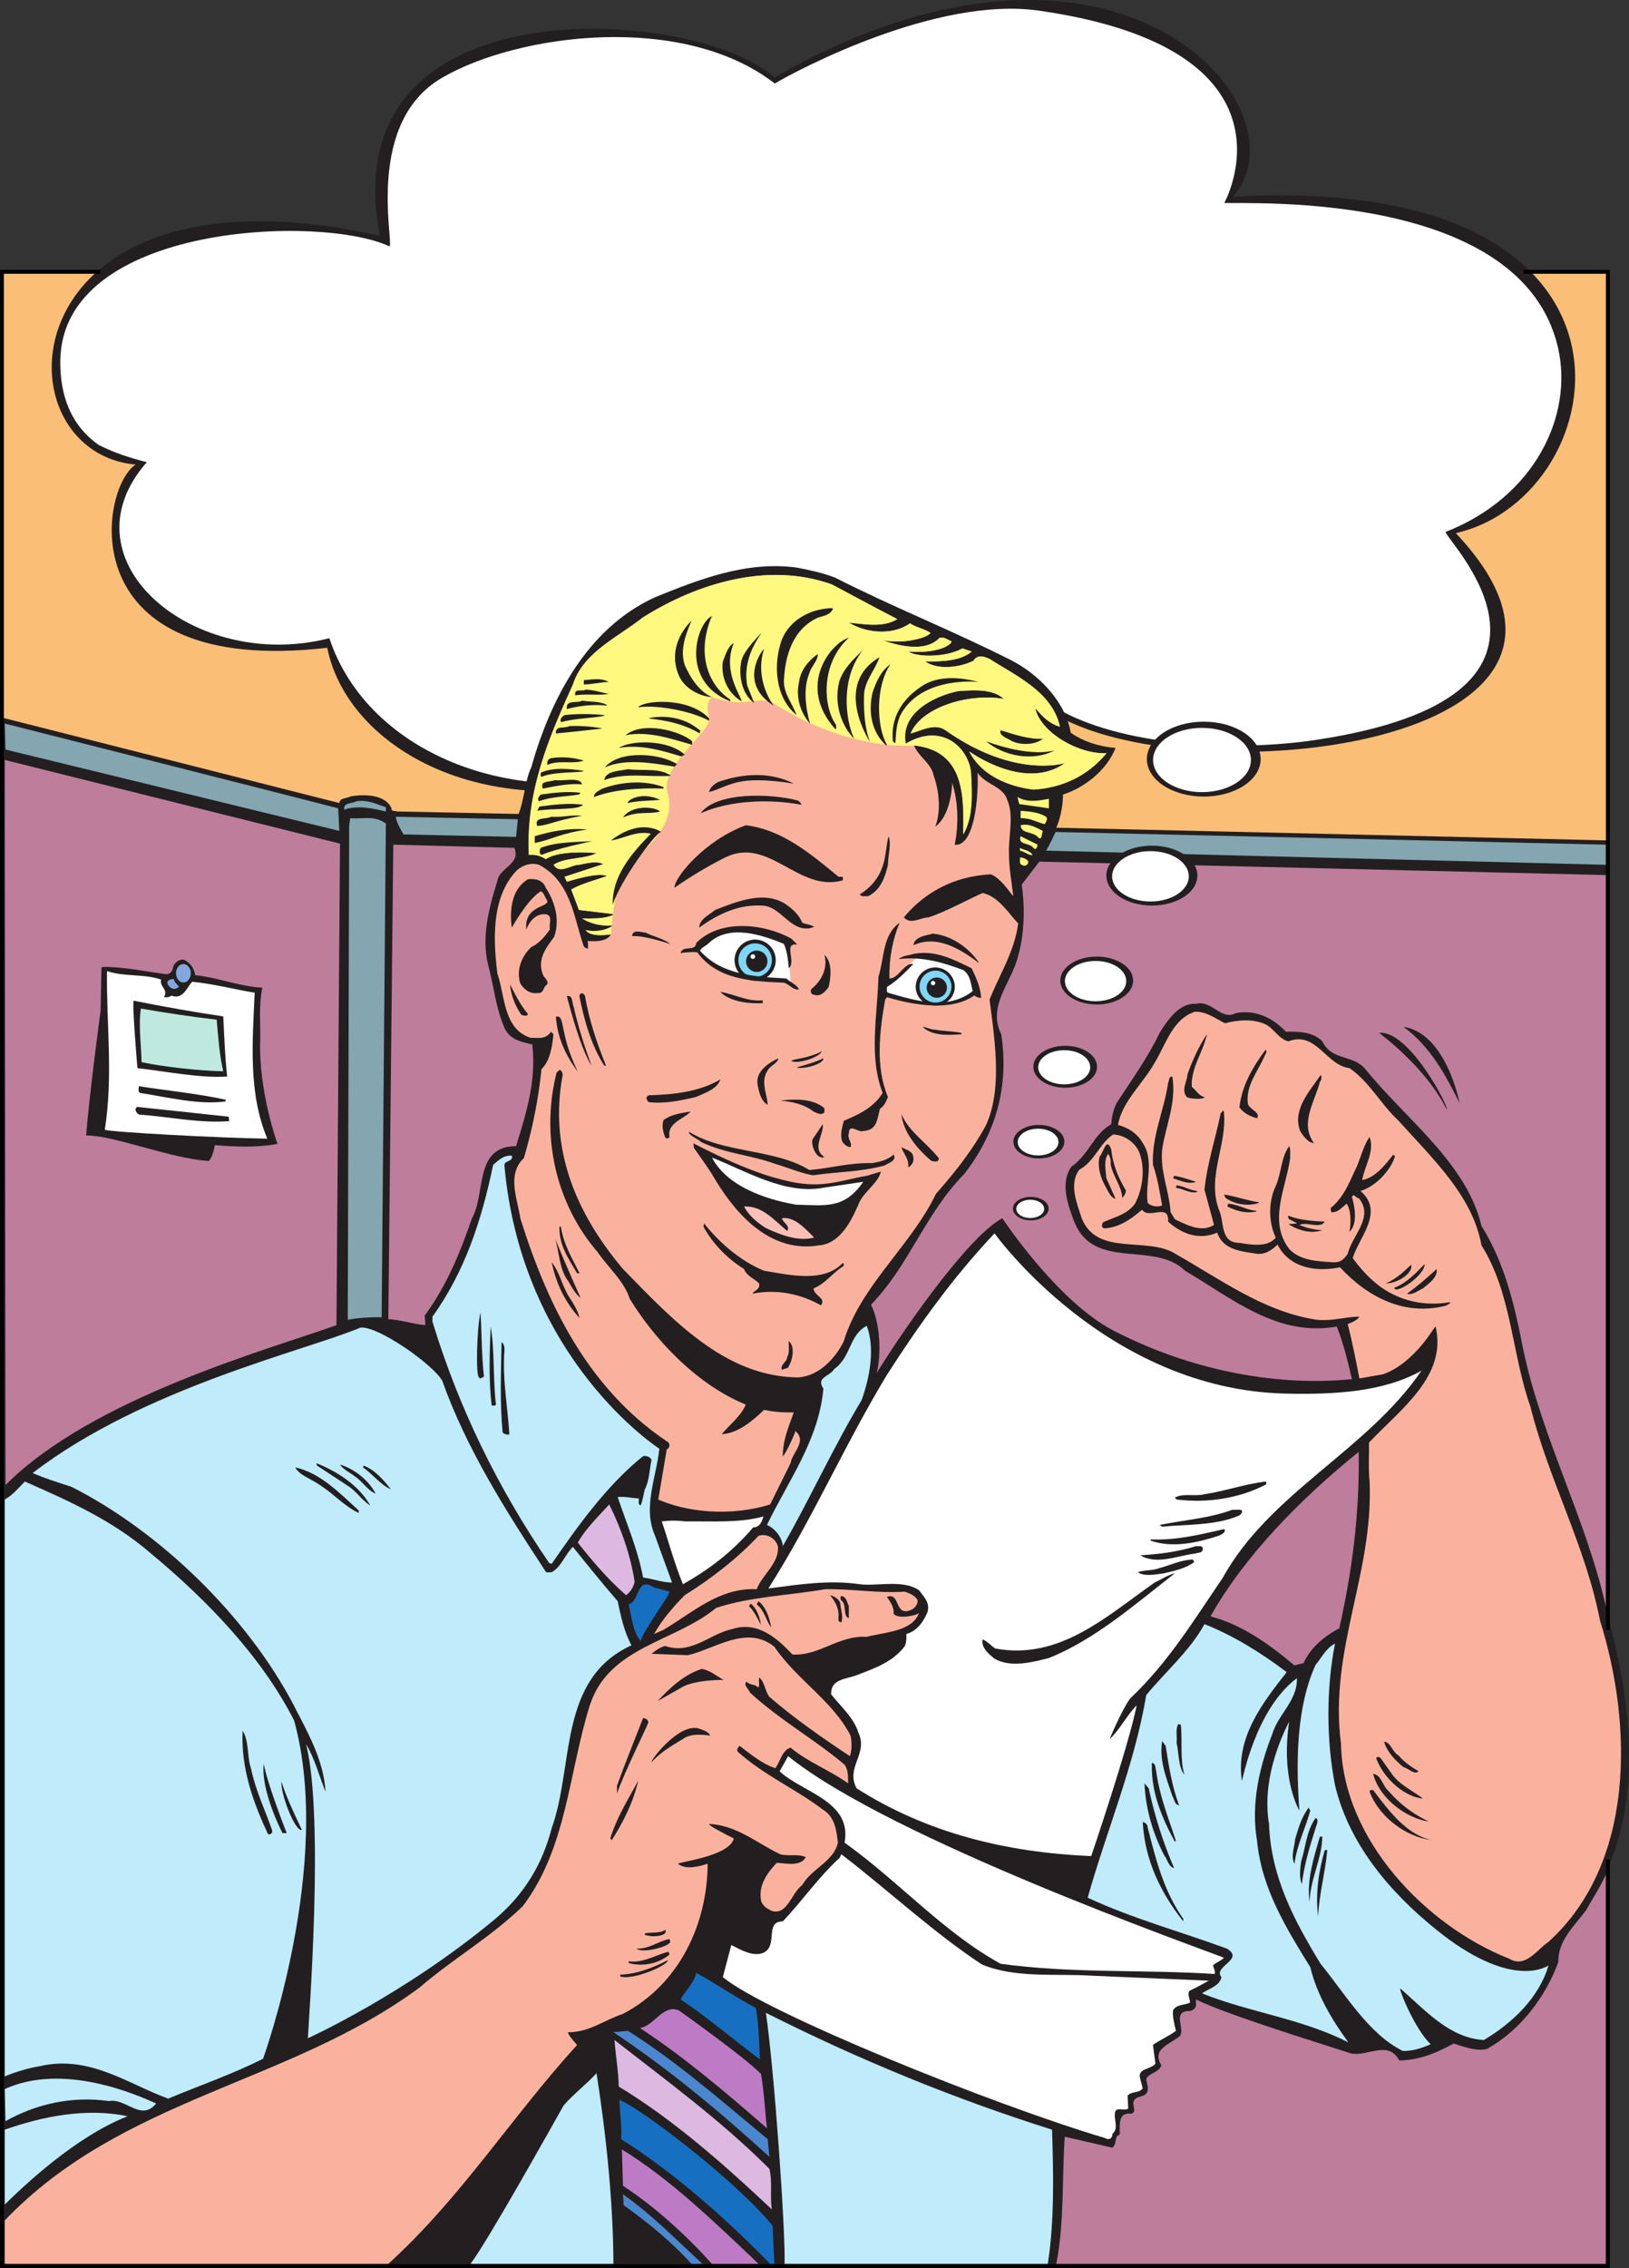 <svg xmlns="http://www.w3.org/2000/svg" width="388.424" height="540.587"><rect width="100%" height="100%" fill="#333333" stroke="none"/><path fill="#fbbe76" d="M383.385 233.05V64.775H.467v168.273h382.918"/><path fill="#231f20" d="M90.6 56.198C1.506 36.408-1.677 107.686 32.346 110.72c-8.699 5.621-15.883 50.703 45.68 43.668 4.875 24.11 38.363 43.18 80.82 29.785 41.297 30.582 90.606-.062 95.258-12.555 35.68 17.684 139.707 4.989 93.024-44.558 38.441-8.684 52.382-86.156-53.118-80.152 18.4-21.3-28.144-75.078-109.398-28.398C166.874 1.78 78.475-5.213 90.6 56.198"/><path fill="#fff" d="M105.346 18.569C87.221 29.17 93.772 56.897 92.924 58.745c-16.21-7.7-78.187-5.508-78.546 27.25-.09 8.101 2.414 15.292 9.14 20.039 3.672 1.882 7.488 3.101 11.488 4.113-20.664 23.535 11.473 50.207 43.528 41.953 9.262 27.91 45.594 42.078 80.504 30.793 23.191 18.898 78.46 15.941 94.183-13.367 15.774 8.433 41.922 9.62 60.492 6.828 69.399-10.438 31.063-47.426 30.981-49.578 21.312-8.344 30.512-27.785 26.797-43.922-8.621-37.48-73.117-34.207-79.563-34.477 0 0 20.301-36.59-44.207-45.84-24.293-3.48-57.351 14.04-62.988 17.368-22.035-17.11-61.469-11.82-79.387-1.336"/><path fill="#231f20" d="M199.194 137.705c13.715 6.985 28.016 12.622 41.816 19.602 6.645 3.367 13.04 9.93 14.301 17.332 3.027 2.106 6.73 3.285 10.688 3.621-2.106 5.3-7.32 9.422-12.54 11.106-.015 4.574-1.597 7.906-1.597 7.906 19.605.422 131.672 3.031 131.672 3.031l.168 186.106c4.879 18.086 7.57 40.296 0 57.968l-.336 95.743H.467V171.022l80.434 20.363c.336-1.348 1.156-.871 2.777-1.601 3.207-.516 8.16-.504 9.676 2.863-.168.84.84.504 1.262.754l29.027.59c1.43-3.532 1.43-7.657 3.028-11.106 4.457-15.734 12.957-32.98 29.53-40.55 10.434-4.208 21.622-8.669 33.74-7.071 2.894.563 6.308 1.262 9.253 2.441"/><path fill="#83a6b0" d="m80.647 192.647.254 5.383-79.422-19.352h-.168l-.168-6.226s78.75 19.94 79.504 20.195"/><path fill="#be7d9b" d="m81.069 201.06-.84 114.759c-16.156 5.804-58.156 17.258-78.918 38.113l-.168-172.813 79.926 19.942"/><path fill="#83a6b0" d="M92.006 192.393v1.008c-2.859-.672-6.812-1.598-9.925-.418-.254-1.852 1.847-1.348 2.86-2.02 2.69-.422 4.796.672 7.065 1.43m31.047 7.067c-8.918-.169-17.922-.419-26.84-.59-.757-1.344-1.597-2.692-1.851-4.208l29.11.59-.419 4.207m-31.047-3.195L91 313.967c-2.61-.082-5.555.086-8.078.59l.335-117.871.254-1.688c3.364.254 5.551-.754 8.496 1.266m290.937 9.844-133.52-3.367c.747-1.164 1.372-2.567 2.27-4.457l131.25 3.027v4.797"/><path fill="#be7d9b" d="M122.631 202.069c1.684 3.87-3.617 4.71-4.039 7.91-1.933 6.14-3.87 13.293-2.187 20.023 1.348 5.047 1.851 10.516 4.039 15.313 1.43 2.61 4.039 3.027 6.48 3.617 1.008 8.832-1.515 16.574-3.87 24.23-10.098 0-7.153 11.36-10.516 17.165-2.778 8.16-6.059 16.152-11.278 23.218l.168 2.274c-3.027-.254-5.804-1.262-8.832-1.43l1.18-113.078 28.855.758m260.313 6.481v174.49c-4.797-21.285-15.313-40.214-19.773-61.586-2.016-10.347-4.375-20.445-9.926-29.277-3.535-14.976-17.922-25.324-27.68-37.36-3.027-3.616-7.91-1.847-10.266-6.644-2.27-2.273-5.718-2.355-8.664-2.273-3.199-3.364-7.238-5.297-11.949-4.457-3.531 1.933-5.637-3.2-9.508-2.188-3.867-.336-6.73 3.785-8.664 6.899-2.777 5.804-6.648 11.191-10.265 16.742-.758 1.515-1.176 3.2-1.262 5.047-4.121 2.191-5.469 7.406-9.508 10.097-2.777 3.871-.84 9.258.676 13.125 4.625 11.778 19.012 4.461 26.418 11.696 11.187 6.562 21.957 15.816 36.176 13.293 1.597 4.039 2.609 8.246 3.617 12.535-19.266 1.933-39.778-2.735-56.79-11.528-13.534-6.992-26.585-26.835-26.585-26.835-8.918 4.886-25.492 29.53-29.953 36.933 1.093-4.457.925-11.61-1.344-16.32 9.254-9.594 12.785-21.54 22.21-31.13 7.403-9.507 10.77-20.612 8.833-33.32-3.027-6.058 1.348-11.187 3.281-16.32 2.188-5.89 2.524-13.043 1.598-19.351l4.207-5.469 135.121 3.2"/><path fill="#231f20" d="M348.03 262.897c-3.2-6.395-6.817-13.375-13.379-18.172 10.25 1.566 13.379 18.172 13.379 18.172m-3.031 1.598c-3.364-6.813-9.758-13.375-16.153-18.34 7.176-.641 16.657 17.668 16.153 18.34"/><path fill="#be7d9b" d="M319.338 388.092c-3.449 1.766-6.898 4.625-8.496 8.242l-2.187.59c-5.89-4.965-12.54-9.762-20.027-11.695 8.414-14.805 21.625-28.102 35.34-39.207.25 14.808-1.602 28.691-4.63 42.07m-67.476 151.442c1.934-9.594 1.348-20.446 2.02-30.29l11.359 2.61c.926-.758.586-1.938 1.176-2.863.336.085.421-.25.59-.422 0-2.102-.422-5.215 2.609-4.793 1.597-.336.336-1.852.672-2.864.504-1.597 2.355-.84 3.199-2.183.504-1.098-.086-2.188-.172-3.285.758-1.512 2.863-1.344 3.621-3.196-2.527-4.039 2.356-5.132 4.457-7.066 1.094-1.938-1.683-5.3 1.598-5.89.926.085 1.851-.255 2.187-1.176v-1.602c6.817 3.535 31.891 11.191 36.938 12.875 3.953.84 8.918-3.281 11.527 1.68 4.88-.082 9-1.848 12.953-4.035 2.528.757 5.133 1.847 7.825 1.343 8.164-4.457 14.136-12.535 17.164-20.78-.168-5.134 3.87-8.583 6.73-12.536 1.516-2.777 3.367-5.469 4.629-8.414v92.887H251.862"/><path fill="#231f20" d="M41.385 230.135c-.304 1.356-.562 1.79-1.539 2.067-5.004-.594-8.508-1.504-13.976-1.75 0 0-1.035-.043-1.672.074l-.207 10.355s-2.742 20.281-3.445 29.735c6.824-.02 20.097 5.52 29.257 6.078 1.094-1.266 1.403-3.762 1.403-3.762 4.832.367 10.047.625 14.957-.309 0 0-4.516-12.464-4.125-24.64.129-4.07-.414-8.156.52-12.594-5.368-.234-10.462-2.402-15.989-2.969-.367-1.816-1.156-2.863-2.7-3.703-1.12-.156-1.948.559-2.484 1.418"/><path fill="#fff" d="M45.83 233.979c-1.347 1.469-2.14 4.164-4.734 3.383l-.406-.055c-.059.406-1.309.437-1.598.293 1.172-1.703-1.199-2.555-.664-4.14-4.164-1.419-8.742-.606-12.906-2.02-.2 12.535 1.516 24.719-.531 37.828 1.894.574 27.14 1.937 38.75 2.11-4.524-10.704-3.563-22.72-3.012-34.794-4.976-.8-9.676-2.082-14.898-2.605"/><path fill="#83a7dd" d="M39.913 233.979c-.086.61.527 1.422 1.222 1.625.582.289 1.063-.164 1.5-.309-.03-.523-.933-.843-1.183-1.933a1.632 1.632 0 0 0-1.54.617"/><path fill="#231f20" d="M31.89 238.498c-.466.164.874 16.075.874 16.075 6.14.656 14.903 2.441 21.403 2-.504-4.536-.688-9.418-.934-14.332-6.39-.934-14.336-2.336-21.344-3.743"/><path fill="#bfe9de" d="M33.6 240.37c-.629 3.753.09 8.82.156 12.777 5.922 1.246 13.891 2.02 19.477 2.18-.91-3.868-1.246-8.567-1.559-12.31-5.453-.62-11.84-1.558-18.074-2.648"/><path fill="#231f20" d="M33.096 258.877c.016.625-.273 1.207.293 1.598 6.606 1.031 14.028 2.902 20.383 2.027l.055-.406c-6.649-1.45-14.43-2.23-20.73-3.219m-.384 4.93c-.796.512-.21 1.527.473 1.832 7.504.535 14.344 2.117 21.48 1.559l-.16-1.059-21.793-2.332"/><path fill="#83a7dd" d="M43.73 234.159c.972 0 1.76-.985 1.76-2.204 0-1.214-.788-2.203-1.76-2.203-.974 0-1.763.989-1.763 2.203 0 1.22.79 2.204 1.762 2.204"/><path fill="none" stroke="#000" stroke-width=".935" d="M363.288 64.776h20.097v323.687m0 54.687v96.97H.467V64.776H23.94"/><path fill="#231f20" d="M287.03 189.846c-7.492 0-13.567-3.996-13.567-8.922 0-4.93 6.075-8.926 13.567-8.926s13.562 3.996 13.562 8.926c0 4.926-6.07 8.922-13.562 8.922"/><path fill="#fff" d="M286.608 188.791c-6.441 0-11.66-3.43-11.66-7.656 0-4.23 5.219-7.66 11.66-7.66s11.664 3.43 11.664 7.66c0 4.227-5.223 7.656-11.664 7.656"/><path fill="#231f20" d="M274.659 215.823c-5.996 0-10.856-3.196-10.856-7.137 0-3.945 4.86-7.14 10.856-7.14 5.992 0 10.851 3.195 10.851 7.14 0 3.941-4.859 7.137-10.851 7.137"/><path fill="#fff" d="M274.323 214.854c-5.05 0-9.145-2.688-9.145-6 0-3.317 4.094-6.004 9.145-6.004 5.047 0 9.137 2.687 9.137 6.004 0 3.312-4.09 6-9.137 6"/><path fill="#231f20" d="M253.99 259.24c-4.194 0-7.597-2.238-7.597-4.996 0-2.761 3.403-5 7.598-5s7.594 2.239 7.594 5c0 2.758-3.399 4.997-7.594 4.997"/><path fill="#fff" d="M253.753 258.432c-3.422 0-6.2-1.824-6.2-4.07 0-2.25 2.778-4.07 6.2-4.07 3.425 0 6.203 1.82 6.203 4.07 0 2.246-2.778 4.07-6.203 4.07"/><path fill="#231f20" d="M261.503 239.405c-4.793 0-8.68-2.559-8.68-5.711 0-3.157 3.887-5.711 8.68-5.711 4.793 0 8.683 2.554 8.683 5.71 0 3.153-3.89 5.712-8.683 5.712"/><path fill="#fff" d="M261.233 238.627c-4.039 0-7.312-2.148-7.312-4.8 0-2.653 3.273-4.801 7.312-4.801 4.04 0 7.313 2.148 7.313 4.8 0 2.653-3.274 4.801-7.313 4.801"/><path fill="#231f20" d="M247.71 276.096c-3.356 0-6.075-1.789-6.075-4 0-2.207 2.72-3.996 6.075-3.996 3.359 0 6.078 1.789 6.078 3.996 0 2.211-2.719 4-6.078 4"/><path fill="#fff" d="M247.522 275.377c-2.68 0-4.855-1.425-4.855-3.183 0-1.762 2.175-3.192 4.855-3.192 2.68 0 4.856 1.43 4.856 3.192 0 1.758-2.176 3.183-4.856 3.183"/><path fill="#231f20" d="M245.784 290.846c-2.348 0-4.254-1.25-4.254-2.797 0-1.547 1.906-2.8 4.254-2.8 2.351 0 4.254 1.253 4.254 2.8s-1.903 2.797-4.254 2.797"/><path fill="#fff" d="M245.651 290.3c-1.836 0-3.324-.981-3.324-2.184 0-1.207 1.488-2.184 3.324-2.184 1.84 0 3.328.977 3.328 2.184 0 1.203-1.488 2.183-3.328 2.183"/><path fill="#fab29e" d="M237.206 248.932c.566 6.703.46 13.605-2.086 19.184-3.114 5.804-7.32 11.187-11.95 16.406-5.886 12.281-18.003 21.957-21.957 35.082-2.101 4.293-6.14 8.5-11.105 8.668-17.332-.254-29.7-13.715-41.562-25.832-10.852-12.871-17.754-28.184-14.387-46.192 0-.503-.168-.921-.59-1.257-.336 0-.504.418-.84.586-3.871 15.23-.168 31.296 9.758 42.824 2.523 3.703 6.312 6.902 7.656 11.11 6.395 10.429 16.492 20.694 27.68 25.237-1.094 2.692-3.785 4.711-5.719 7.067 3.867-.25 7.149-3.028 10.094-5.805 2.273.504 4.879.672 7.07.59-1.18 3.367-2.61 6.562-2.61 10.434.255.168 2.27-3.872 3.028-5.973 2.777 2.52-.758 5.047-1.176 7.656l-4.882 9.84c-8.329 2.61-18.762 2.273-26.668-1.176l2.02-11.949c.757-.336.839-1.344.25-1.766-19.184-12.789-28.856-33.148-35.169-53.34-.672-4.628-3.281-10.433.844-14.304a116.857 116.857 0 0 0 4.207-21.203c1.539-1.54 2.176-3.668 2.543-5.887h105.55m-105.55 0a53.1 53.1 0 0 0 .316-2.441l-.59-.59c-1.261 1.851-2.945 1.433-4.878 1.433-6.48-2.105-6.059-9.93-7.91-15.312-1.008-8.332-1.43-18.344 4.71-24.652 1.434-1.18 3.282-1.852 5.22-1.262 7.655 4.039 8.245 12.535 10.683 19.433.254.422.672.422 1.011.59-.047-.875.082-1.347-.171-1.851 2.105.086 4.628.168 5.64-1.598-1.77.254-5.05.504-6.058-1.008 2.355.504 4.964.082 6.644-1.18-4.387.555-7.484-1.597-7.484-1.597 2.523 0 5.465.168 7.738-1.012l-8.496-1.012-1.852-4.878c2.524-1.43 5.637-2.188 8.496-3.196-2.02-1.094-9.507 1.348-9.507 1.348l-.586-1.18c3.113-1.008 6.14-2.02 9.254-3.027-1.766-.844-4.04-.168-5.805.168-2.02 0-4.629 2.355-6.059 0 2.86-1.852 7.235-1.262 10.266-2.778 0 0-8.668-.925-12.117 1.43-1.176-.758-2.524-1.176-4.04-1.008-.757-15.144 4.798-28.02 10.516-40.636 2.442-7.657 10.77-11.274 16.578-15.903 12.786-8.078 29.782-13.46 45.18-7.91 5.215 2.777 10.516 5.637 15.563 8.246-3.364 2.102-7.907 1.18-11.524.844 4.121 2.52 10.43 3.11 14.555.168 1.512 1.008 3.363 1.258 4.879 2.27-.504 1.011-5.778 2.753-11.36 1.765 3.871 1.348 10.184 2.945 13.547-.586 1.18-.254 1.934.504 2.86.84-.25 1.094-3.657 2.918-10.348 2.441 2.523 1.512 9.496 1.258 12.922-.77l2.223.77c-2.86 2.356-7.32 2.356-11.106 2.356 3.027 2.101 8.328 1.43 11.527-.168 1.008-1.602 2.524-1.012 3.868-.422 6.394 4.121 14.894 7.824 16.742 16.152-2.438-.757-3.934-2.172-5.887-4.457 1.176 5.715 10.18 11.02 16.996 10.77-4.543 5.469-10.601 8.242-17.418 8.664-6.058-.758-12.367-3.363-15.312-9.086 5.722 3.871 15.48 7.992 22.8 2.777 0 0-11.968 3.805-28.437-7.824-2.582-1.824-5.723.082-8.328.758 2.437-6.059 13.422-9.695 22.21-8.246-2.69-2.442-7.066-2.106-10.855-1.852-5.129 1.008-13.98 4.922-12.535 12.535 8.84-5.277 15.07 1.266 15.567 6.899.25 5.047.59 10.515-1.852 14.723.086-8.329.734-19.887-11.695-21.2 1.011 2.606 4.12 4.29 4.629 7.067 1.343 3.617 1.851 8.582.418 12.285 3.953-2.926 4.039-10.434 4.039-10.434 1.43 4.375 1.601 10.012.59 14.723 4.62.574 5.722-10.938 5.468-17.164 1.852 2.863 6.059 3.2 7.067 6.48 1.683 3.867.254 8.582.421 12.871 0 3.536.672 6.73 1.008 10.098-1.511-1.852-3.027-4.207-5.3-5.219-8.16.422-15.395 3.785-20.778 10.266 1.68 1.851 3.953 0 5.887 0 4.46-1.516 8.582-3.871 12.875-5.805 3.7.758 5.973 4.543 8.496 7.235-.84 6.648-4.457 12.199-6.816 18.171.421 3.329.937 6.977 1.246 10.688H131.655"/><path fill="#231f20" d="M189.268 186.756c-13.73-2.164-15.062.59-20.195 2.02.168-1.094 1.348-2.02 2.273-2.442 5.805-2.02 12.282-2.437 17.922.422m1.848 5.047c-7.656-1.43-16.992-1.094-24.063 2.02 3.813-5.18 16.914-4.711 23.223-3.028.336.336.758.59.84 1.008"/><path fill="#fff97f" d="M250.096 190.373v2.274l-7.066-1.012-.422-1.683c2.27 1.347 4.965.925 7.488.421m-.672 4.289c.504.422 0 1.266-.34 1.77-1.933-.504-3.53-1.516-5.718-1.434v-1.765c2.187.168 4.289.336 6.058 1.43"/><path fill="#231f20" d="M199.952 208.967h1.008v.84c-10.516 3.031-17.582-10.598-28.016-5.465-4.207 2.102-8.246 4.543-12.113 7.235-.168-2.274 7.074-11.25 16.992-14.891 8.582 1.008 15.398 6.726 22.129 12.281"/><path fill="#fff97f" d="M248.667 198.03c-.336.59-.086 2.187-1.012 1.683-1.176-1.683-4.207-.843-4.29-3.027 2.188-.508 3.618.586 5.302 1.344m-64.274-30.422c-2.203-1.387-5.105-.211-8.18-.235-3.132-.02-6.417-1.23-6.417-1.23s-1.829.996-.672 5.047c.777 2.73-11.84 11.61-9.973 17.687 2.871 9.328-8.625 14.782-11.215 21.266-1.953 4.875-2.203 12.539-2.203 12.539-1.766.254-5.047.504-6.059-1.008 2.36.504 4.965.082 6.649-1.18-4.387.555-7.488-1.597-7.488-1.597 2.523 0 5.468.168 7.742-1.012l-8.5-1.012-1.848-4.878c2.52-1.43 5.633-2.188 8.496-3.196-2.02-1.094-9.508 1.348-9.508 1.348l-.59-1.18c3.114-1.008 6.145-2.02 9.254-3.027-1.765-.844-4.039-.168-5.804.168-2.02 0-4.625 2.355-6.055 0 2.86-1.852 7.234-1.262 10.262-2.778 0 0-8.664-.925-12.113 1.43-1.18-.758-2.524-1.176-4.04-1.008-.757-15.144 4.793-28.02 10.516-40.636 2.441-7.657 10.77-11.274 16.574-15.903 12.79-8.078 29.785-13.46 45.18-7.91 5.219 2.777 10.516 5.637 15.566 8.246-3.367 2.102-7.91 1.18-11.527.844 4.121 2.52 10.434 3.11 14.555.168 1.515 1.008 3.367 1.258 4.879 2.27-.504 1.011-5.778 2.753-11.356 1.765 3.867 1.348 10.18 2.945 13.543-.586 1.18-.254 1.938.504 2.863.84-.253 1.094-3.66 2.918-10.347 2.441 2.523 1.512 9.492 1.258 12.922-.77l2.218.77c-2.859 2.356-7.316 2.356-11.105 2.356 3.031 2.101 8.332 1.43 11.527-.168 1.012-1.602 2.524-1.012 3.871-.422 6.395 4.121 14.891 7.824 16.743 16.152-2.438-.757-3.934-2.172-5.891-4.457 1.176 5.715 10.18 11.02 16.996 10.77-4.543 5.469-10.602 8.242-17.414 8.664-6.059-.758-12.367-3.363-15.313-9.086 5.72 3.871 15.48 7.992 22.797 2.777 0 0-11.965 3.805-28.433-7.824-2.586-1.824-5.723.082-8.332.758 2.441-6.059 13.425-9.695 22.21-8.246-2.69-2.442-7.066-2.106-10.85-1.852-5.134 1.008-13.981 4.922-12.536 12.535 8.836-5.277 15.066 1.266 15.562 6.899.254 5.047.59 10.515-1.847 14.723.082-8.329.73-19.887-11.696-21.2 0 0-15.078 1.649-33.613-10.062"/><path fill="#231f20" d="M211.73 206.108c-.673 2.86-1.68 5.972-4.712 7.488-.672-.086-1.515.25-2.02-.422 7-4.433 5.805-10.601 6.903-13.883.672 2.02-.172 4.543-.172 6.817"/><path fill="#fff97f" d="M247.405 201.31c-.086.423-.254 1.517-1.012.759-.84-1.262-3.785-.59-3.027-2.778.758.422 3.449 1.684 4.039 2.02m-1.18 2.441c-.84.25-1.933-.843-3.027-1.011v-.672c1.008.59 2.27.504 3.027 1.683m-1.008 1.598c-.086.84-.843 1.262-1.601.758-.754-.336-.25-1.18-.418-1.766.754.082 1.512.25 2.02 1.008"/><path fill="#231f20" d="M130.12 211.577c2.187 3.28 3.449 7.656 2.02 11.695-1.852 2.523-4.04 5.215-2.778 8.75.168 1.008 2.187 2.015.59 3.027-.336.59-.59 1.766-1.598 1.598-1.937.336-3.367-.758-4.293-2.274-1.008-3.109.254-6.39 2.61-8.664 1.765-.757 3.28-2.523 4.457-4.207-.336-1.261.843-3.28-1.008-3.617-3.348-.262-4.543 3.535-4.63 3.617-.585-6.062 6.06-5.133 4.884-7.066-.504-.672-.676-1.684-1.43-2.02-3.2 1.938-6.902 8.668-6.902 8.668-.586-4.125-.082-9.257 3.87-11.527 1.766-.254 3.618.25 4.208 2.02m61.164 8.328c.926.422 2.02.422 2.863 1.007l-1.18.34c-4.543.59-6.644-4.882-10.77-5.386-5.886-.504-10.937 1.937-15.48 5.218.086-2.105 2.442-3.03 3.786-4.21 5.3-2.016 12.285-5.047 17.585-.84 1.348 1.011 2.61 2.355 3.196 3.87m-31.465 5.048c-.082.085-5.781-2.032-9.086-1.848.086-1.77 2.273-.844 3.195-.844 1.938 1.012 4.125 1.348 5.891 2.692m73.703 4.628c-4.46-3.363-10.098-6.898-15.734-4.293.336-2.101 2.863-2.27 4.629-2.773 4.457.422 8.664 3.363 11.105 7.066m-35.926 5.637c-.758 1.094-2.02 2.442-3.449 1.852-.844.082-1.012-1.008-.59-1.43 2.356-1.937 3.871-4.879 3.028-8.078 1.851 1.683 1.601 5.215 1.011 7.656m-71.683 6.477c-.336.676-1.176.254-1.598.172-1.516-2.188-2.523-4.797-2.691-7.239 1.261 2.442 2.437 4.883 4.289 7.067m55.949-3.282v.676c-7.727.348-10.094-2.691-10.094-2.691 3.363.504 6.309 2.355 10.094 2.015m-42.402-1.175c1.007 5.89 2.859 11.36 5.046 16.742h-.421c-3.196-5.047-4.758-10.762-5.938-16.57.168-.84.805-.93 1.313-.172m-2.692 2.609c1.094 4.879 2.606 9.59 4.29 14.133-2.86-4.29-5.891-16.574-5.891-16.574 1.515-.336 1.18 1.597 1.601 2.441"/><path fill="#fab29e" d="M292.077 243.885c3.117-.844 6.734-1.098 9.676.25 1.937.926 3.285 3.617 5.468 4.04 6.649-2.524 8.922 5.722 14.559 6.394 4.793 3.281 7.488 8.664 11.691 12.535 8.164 9.086 17.672 17.922 19.774 29.7 7.234 11.44 7.234 26 11.695 38.534 4.375 17.5 13.125 33.063 16.574 50.903 7.739 24.648 8.496 57.714-12.285 76.562-2.86 1.934-5.469 6.309-9.336 4.035-20.027-7.906-39.715-28.52-40.133-51.152-2.945-22.465 7.739-40.383 6.813-62.594-.336-3.2-.082-5.89-.168-9.258 7.656-8.074 18.68-15.898 15.902-27.68-.254-.167-4.73 8.508-12.453 11.36l-5.719 1.008c-.843-4.375-1.683-8.664-2.777-12.957 1.008-.418 2.188-.84 2.777-1.766-3.449 0-7.238 1.348-11.105.59-12.031-2.105-21.961-9.422-32.477-15.398-6.816-4.543-18.93.671-22.632-8.664-1.094-3.454-3.114-8.079-.59-11.528 3.703-2.02 4.797-6.226 8.078-8.414 2.61.086 5.133 1.766 6.226 4.207 1.512 3.871.84 8.836-1.011 12.281-1.852 2.61-4.961 3.2-7.657 4.461-.168.59-.504 1.012.254 1.43 3.532-.168 6.395-2.102 9.086-4.457 1.684 2.438 6.48-1.77 6.227 2.86 3.281 2.945 7.402 4.46 11.695 2.609 1.43 4.207 5.887 4.457 9.508 5.047 2.016.168 3.45-.84 4.879-2.188 4.215 8.16 14.89 5.387 14.89 5.387 6.649 7.234 15.649 11.777 25.493 9.086.168-.422.843-.168.757-.758-6.898 1.176-13.546-.672-18.593-5.3-1.766-1.598-3.282-3.368-4.625-5.216 1.511-4.964 7.656-11.023 1.847-15.988 3.45-1.008 7.07-4.625 8.246-8.242l-.421-.422c-1.766 2.27-4.29 5.55-7.403 6.059.59-3.454 3.028-6.817 1.766-10.266-1.68 2.355-2.188 5.55-3.617 8.246-1.43 3.113-2.692 6.223-5.637 8.664 0 .422-.082 1.262.59 1.012 1.344-.086 2.187-1.262 3.195-2.024 1.516 2.266.676 6.735.676 6.735 2.016-2.02 1.262-5.973.586-8.332.508-1.094.926.422 1.601.254 3.786 4.543-1.601 8.918-2.609 13.293-.926 1.347-1.766 2.105-3.45 2.02-3.616-.25-7.91-.337-10.515-3.196-5.05-6.567-.758-14.555.25-21.625-.082-.926.168-2.02-.25-2.86-1.937 2.61-1.851 6.477-3.199 9.508-1.766 3.617-1.766 8.664 0 12.282-1.934 2.44-5.973 1.683-8.664 1.265-4.711 0-3.535-5.137-4.883-7.91-2.945-7.91 2.02-15.398 1.18-23.39l-.168-.255-.59.676c-1.262 6.059-3.2 11.864-3.871 18.172l2.273 8.414c-2.945 1.934-6.562 0-9.34-1.347l-1.007-1.68c-.336-5.05-2.528-9.676-2.02-14.895.84-5.804 3.45-11.105 2.438-17.414-.926-.086-.672.926-1.008 1.43-.926 6.644-3.957 12.703-3.617 19.602 1.093 3.113 1.597 6.394 2.187 9.68-1.094.417-2.527.25-3.45-.59-.675-4.63 1.68-10.098-1.179-14.305-1.262-2.27-3.531-3.703-5.89-4.29.925-5.636 6.144-10.011 8.918-15.144 2.527-4.207 4.207-10.266 9.507-11.863 2.692 0 4.797 1.597 7.067 2.777"/><path fill="#231f20" d="M137.776 255.409c-2.945-3.868-4.965-8.414-5.215-13.125 2.356-.418.602 3.695 5.215 13.125m91.454-9.254v.336c-3.11.253-6.981.421-9.255-1.766 1.215.125 2.035.734 2.793.648 2.442.426 4.274.36 6.461.782m58.559.335c-.84 4.126-3.871 7.993-3.617 12.536 1.175.926 1.597 2.105 3.027 2.441.168.504-3.113.59-4.207 0-1.43-1.683.086-3.703.168-5.469 1.18-3.28 2.695-6.644 4.629-9.507m13.797 5.05c-1.598 3.786-4.625 7.149-4.04 11.524.422 1.43 3.118 2.02 2.192 3.449-1.602-.418-3.2-1.176-4.207-2.605.586-5.22 3.195-9.594 6.223-13.715.421.25.085 1.008-.168 1.347m-105.586-1.011c-.758 1.683-6.395 3.199-7.32 2.273.503-.422 4.312-.594 7.32-2.273m-10.352 1.683c-.418 1.43-2.187 1.766-2.773 3.196-1.516 2.527.082 5.468.168 7.91-1.684-1.012-2.106-3.2-2.442-5.047-.336-3.031 2.778-5.05 5.047-6.059m10.688 0c.082 1.516-5.133 2.692-6.395 2.188 2.02-.59 4.375-1.18 6.395-2.188m118.375 5.637c-1.094 4.543-4.88 9.758-1.43 14.555-1.262.086-2.61-1.766-3.281-2.86-1.852-5.133 2.187-9.34 4.879-13.297.34.254.253 1.18-.168 1.602m-142.942-.59c-.676 2.274-3.789 3.281-5.89 4.207-3.618.84-7.657 1.684-11.274 1.18-.168-.34-.59-.676-.422-1.18l.422-.422c6.14-.168 12.113-.84 17.164-3.785m24.567 6.649c.418.25.168.753.25 1.175-.754.844-1.848.168-2.606-.168-2.273-1.765-5.05-2.355-7.91-2.609 3.535-.418 7.488-.504 10.266 1.602m-31.637 1.007c-1.598 1.77-5.719 2.692-5.047 6.059-.25.422-.758.422-1.008.168-.508-1.262-.926-2.777-.422-4.207 1.852-1.344 4.207-1.684 6.477-2.02m59.148 11.106c.082 1.094-1.261.84-1.851.59-3.535-3.028-6.649-6.899-7.067-11.106 1.766 4.207 5.973 6.813 8.918 10.516m-27.261-.25c-1.883.746-3.282-2.863-2.86-4.207l2.442-3.621c.418 2.273-2.778 5.722.418 7.828"/><path fill="#231f20" d="M192.99 278.854c5.72-.504 9.063-1.738 15.04-1.652 1.848-.34 3.617-.758 5.047-2.02.84 1.512-1.348 2.02-2.188 2.605-6.14 1.602-10.57 1.387-16.965 2.313-2.27-.25-6.761-2.059-8.863-2.648-6.312-2.27-11.875-2.438-17.933-5.297-.508-.672-3.016-1.516-2.848-2.442 7.992 5.133 20.633 4.094 28.71 9.14m71.997-4.851c.336 3.535 1.684 6.73 3.45 9.676.167.758-.84 1.852-.84 1.852-.087-2.778-2.274-5.215-2.778-8.078.086-1.008-.082-1.766-.59-2.438-1.094 1.344-.586 4.04-.418 5.805l2.188 4.879c-1.262-.168-2.02-2.356-2.778-3.618-.925-1.933-1.597-4.207-1.011-6.476.843-.676 1.601-4.965 2.777-1.602"/><path fill="#231f20" d="M188.628 281.659c7.757 1.644 12.152-.465 18.054-1.43l3.367-1.008c-.675 2.774-4.039 4.793-5.218 7.488-1.684 3.953-4.375 9.676-9.508 10.094-11.188 1.852-19.266-6.644-24.567-15.312-1.597-2.774-3.449-5.301-5.3-7.907l-.102-1.086c11.742 6.043 18.133 8.07 23.274 9.16m29.16-5.886c.168 1.09-.336 2.015-1.262 2.437.336-1.933-1.18-3.363-1.598-4.797 1.008.59 2.692.844 2.86 2.36"/><path fill="#bfebfb" d="M122.042 275.436c.421 1.512-1.88 1.086-1.766 2.351 4.16 46.407 36.934 67.477 36.934 67.477-.672 6.816-4.036 13.969-1.008 20.781l4.039 11.106c-2.106.086-4.711-.922-6.899-1.176-1.261-6.73-3.957-12.871-6.058-19.184 1.851-.168 3.367.254 5.047.336 0 .758-.25 1.348.422 1.684.503-1.262.671-2.61 1.007-3.871 1.094-2.102 1.094-4.711 1.602-7.067-.508-.757-1.18-.925-2.02-.84-8.75 7.067-15.566 16.657-21.793 25.66l-.59-.167c-12.28-17.922-21.62-37.106-27.847-57.547v-1.18c7.824-10.855 11.781-23.222 14.473-36.18 1.343-1.175 2.609-2.355 4.457-2.183"/><path fill="#fff" d="m196.417 283.06 9.425-1.401c-4.546 6.562-8.984 5.62-15.968 5.453-4.766-.782-16.047-3.426-20.098-11.22 7.992 3.114 17.387 8.935 26.64 7.169"/><path fill="#231f20" d="M285.178 281.659c-1.68.675-3.699-.25-5.468-.84l.253-.59c1.852.254 3.536.926 5.215 1.43m.254 2.187v.254c-1.765.422-3.367-.84-5.047-1.008l.168-.59c1.684.168 3.114 1.176 4.88 1.344m14.722 2.691v.172c-2.61.84-5.719.336-7.906-1.18l-.422-.84c2.86.419 5.469 1.43 8.328 1.848m-.586 2.023v.169c-2.527.586-4.883-.168-6.902-1.18l.168-.676c2.441.172 4.543 1.602 6.734 1.688"/><path fill="#fbbfb7" d="M187.667 293.354c1.011-1.094-1.262-2.188-1.176-3.027 3.113-.422 5.719 2.777 7.656 4.625-3.953 1.011-8.16-.672-11.695-2.356-2.02-1.348-3.953-2.945-5.047-5.047 4.289-.25 7.148 3.195 10.262 5.805"/><path fill="#231f20" d="m315.89 291.166-.59.59c-1.852.672-3.618-.508-5.47.168 1.684.758 3.536 1.18 5.47 1.262-2.86 1.008-5.973-.082-8.079-1.43l2.02-.168c-.672-.676-2.524-.844-2.02-1.851 2.61 1.093 5.89 1.261 8.668 1.43m-133.691 11.695c5.89.925 14.05 3.027 18.762-1.852.336.168.336.672 0 .844-2.524 1.598-4.207 4.121-6.98 5.215.081 1.765 3.112 2.273 1.765 4.039-4.711-2.696-10.516-3.957-16.32-2.778.417-.843 1.851-.925 1.597-2.441-1.012-1.09-3.031-1.766-3.617-3.45-3.957-2.44-7.488-6.054-9.676-10.093l.168-.758c3.785 4.797 8.918 9.086 14.3 11.274m-48.46-10.516c.59 4.121 2.691 7.57 4.46 11.106h-.589c-2.02-3.454-4.375-6.73-4.207-11.106h.336"/><path fill="#fff" d="M306.635 332.139c11.743.258 23.305-.418 32.309-5.465-13.043 19.098-36.18 29.024-47.453 49.469-6.73 9.844-12.875 20.023-22.043 28.687-2.106 2.946-4.879 9.68-4.879 9.68 2.523-2.36 4.035-5.64 6.477-8.078-2.102 10.262-10.852 35.926-10.852 35.926-20.531-.844-39.461-5.637-55.95-16.156-2.695-5.047 2.86-8.16.419-13.293-1.094-3.532-4.121-6.141-6.477-9.086-.168-3.786 3.785-3.618 6.227-4.63 4.12-1.597 8.41-3.027 11.355-6.894.336-.844.422-1.855.336-2.863 2.61-.758 4.04-2.86 5.05-5.215.673-2.273-.925-3.703-2.019-5.219-3.789-2.605-9.843-.925-14.136-1.43-7.32-1.093-14.723.087-21.79 1.012 10.516-16.492 18.172-34.242 28.27-50.902 7.488-11.695 15.73-23.223 25.66-33.738 0 0 26.586 37.261 69.496 38.195"/><path fill="#231f20" d="M138.448 309.342c-1.176-.844-2.102-2.527-2.86-3.87-2.269-2.946-2.187-6.817-3.195-10.267 2.094 5.383 6.055 14.137 6.055 14.137m-2.86-.422c1.094 1.684 2.188 3.364 2.61 5.215-3.45-3.7-5.637-8.328-6.649-13.293 1.852 2.274 2.442 5.469 4.04 8.078m204.109-7.656c.086 2.691-7.067 7.484-7.235 5.637 2.778-1.012 5.133-3.45 7.235-5.637m-3.195.168c.503 1.852-2.977 4.379-6.059 4.457 3.238-1.484 4.797-3.45 6.059-4.457m6.058 1.008c.336 1.937-1.851 3.449-3.281 4.629-1.18.504-2.442 1.68-3.79 1.261 2.442-1.765 4.63-3.617 7.071-5.89m-227.164 25.664c-.422.082-.844.754-1.18.168-.757-.168-.59-10.938.336-15.485.34 4.63.254 10.352.844 15.317"/><path fill="#bfebfb" d="M205.42 333.74c-6.816 11.356-12.199 23.305-18.761 34.747-.168-2.102-1.852-4.207-3.785-5.047 5.129-10.602 12.367-20.278 13.46-32.477-1.851-2.777 1.512-2.86 2.61-4.71 4.035-2.864 3.531-8.16 7.738-10.266 2.02 5.468.672 12.453-1.261 17.754"/><path fill="#231f20" d="M118.256 334.748c-.253.422-.757.168-1.007.254-.758-6.058-.508-12.703-.254-18.847 1.008 5.718.504 12.535 1.261 18.593"/><path fill="#bfebfb" d="M105.467 329.112c5.723 16.07 14.977 30.707 24.485 45.18.254.757 1.094.335 1.597.421 2.356-1.347 3.114-4.12 5.047-6.058 3.367 4.207 6.985 8.664 10.688 12.957.758 3.617 1.515 7.234 3.281 10.515-17.586 8.078-13.629 28.692-19.016 43.582-2.187 8.414-6.39 15.793-13.964 22.043-21.66 17.883-44.172 28.016-44.172 28.016.168-4.203 3.957-52.414-.422-70.082 2.105 3.535 3.113 7.574 4.629 11.36-.422-7.575-4.29-14.22-7.657-20.782-11.105-21.117-31.8-41.227-52.921-51.91-3.114-1.012-6.391-2.024-9.254-3.285 26.437-20.332 65.203-29.196 78.16-34.66 4.125-.508 17.5 8.918 19.52 12.703"/><path fill="#231f20" d="M187.92 325.912c-.421.34-1.007.254-1.43.59-.671-1.175 1.177-1.851 1.177-3.027.675-1.094.336-2.61.421-3.871 1.63 1.473.84 4.71-.167 6.308m-67.645-4.039c-.504 6.735.758 13.297 1.18 19.942-.422.254-1.18 0-1.602-.418-.672-6.903-.418-14.473-.25-21.54.504.337.758 1.177.672 2.016M88.303 358.81c-1.933-1.175-3.449-3.534-5.382-4.71l-7.32-4.797-.169-.586c4.88 1.934 10.098 5.215 12.871 10.094m1.266-2.859c-1.77-.59-3.117-2.86-4.883-4.04-1.176-.925-2.86-1.683-3.617-2.859 3.367 1.008 6.73 3.617 8.5 6.899m3.617-1.012c-2.523-1.094-4.375-3.703-6.648-5.215l.168-.422c2.691 1.012 4.797 3.45 6.48 5.637m-7.656 5.047v.59c-3.45-1.598-6.227-4.793-9.508-6.813-1.937-1.348-4.543-2.105-5.637-4.039 5.891 1.262 10.434 5.973 15.145 10.262m216.394-6.223c-6.226 3.281-13.882 4.543-21.37 3.617l-.423-.422c1.852-1.175 4.88-.25 7.067-.84 5.05-.757 9.93-2.523 14.726-3.027v.672"/><path fill="#bfebfb" d="M35.803 370.084c13.715 11.36 26.672 24.903 34.328 39.965 9.434 34.27-7.402 80.602-7.402 80.602-7.32 3.699-15.144 6.394-22.633 9.508-9.758-3.536-18.68-10.434-30.543-7.743-2.941.504-5.718 1.348-8.41 2.442V357.38c1.934-1.094 3.113-2.61 4.793-4.289 10.434 4.625 20.781 9.168 29.867 16.992"/><path fill="#ddb9e1" d="M151.323 376.983a5.433 5.433 0 0 1-2.02 3.199c-4.207-3.617-8.078-8.16-11.527-12.535 1.852-3.281 4.797-6.145 7.488-9.09 2.778 5.637 5.047 11.867 6.059 18.426"/><path fill="#231f20" d="M296.116 359.987c.168.59-.25.843-.586 1.18-5.555 2.44-12.371 2.105-18.426 2.69l-.59-.417c5.805-1.18 11.946-1.598 17.332-3.621.758.086 1.684-.168 2.27.168"/><path fill="#fff" d="M182.03 361.42c-.336 1.262-.926 2.606-2.438 2.606-5.132 5.972-10.52 10.011-16.746 13.547-2.015-4.88-3.363-10.012-5.047-14.977 2.02-.25 3.618-.25 5.637 0 6.313-.082 12.875.422 18.594-1.176"/><path fill="#231f20" d="M292.077 364.616c0 .84-1.008 1.175-1.598 1.43-4.879 1.6-10.77 2.945-15.984 1.179-.086-.086-.254-.168-.168-.336 6.308.25 11.863-1.18 17.5-2.441l.25.168"/><path fill="#fab29e" d="M185.48 368.487c.421 4.039-3.7 6.73-5.048 10.265-8.918-.422-15.226 5.551-22.21 9.676l-2.274 1.008c1.851-3.281 4.547-6.477 7.32-9.254 6.227-3.871 12.535-8.75 17.586-14.137 1.852-.672 4.04.508 4.625 2.442"/><path fill="#231f20" d="M286.78 369.077c.082 1.093-1.094.921-1.77 1.175-4.289.508-9.168 2.778-13.125.422 4.375-.25 9.086-.84 13.293-2.187.59.082 1.602-.254 1.602.59m-2.02 3.195c-1.937 1.515-4.714 2.101-7.238 2.695-1.934.25-4.625.84-6.223-.254 1.598-.59 3.618-.34 5.215-1.011 2.61-.672 4.965-1.934 7.907-2.016l.34.586m-4.63 2.695c-9.507 7.402-19.097 15.817-30.035 20.192-3.953 1.007-9.086 2.355-12.957.168-1.43-1.18-3.195-2.61-2.86-4.63 1.177.505 2.017 1.516 3.028 2.188 15.313 2.86 26.504-7.656 38.028-15.734 1.601-.754 3.28-1.848 4.796-2.184"/><path fill="#176fc1" d="M159.651 379.342c-.25 1.344-6.059 8.918-6.898 11.777-1.934-2.355-2.102-5.722-2.86-8.75 2.774-.757 1.766-6.816 6.055-4.039l3.703 1.012"/><path fill="#fab29e" d="M215.768 379.342c1.094.418 2.356.84 3.031 2.016.082 1.18-.925 2.191-1.851 2.441-3.703 1.348-2.274-4.457-5.469-3.195.758 1.09 1.766 2.437 1.598 4.035 1.176 1.348 5.722.34 6.058-.25-1.597 4.457-7.992 4.543-12.453 5.719-6.73-.418-11.36 4.629-17.754 4.207-3.785-4.121-8.496-7.992-14.386-6.055-5.383 1.176-9.676 6.14-15.899 4.04-1.347.167-3.281 1.847-3.281 1.847l8.664.336c6.477-1.512 14.05-7.32 20.613-2.016 5.301 7.82 14.051 13.04 18.172 21.2.336 1.515.336 3.449-.168 4.878-6.562-4.37-13.039-8.832-19.183-14.133-1.09-1.43-1.09-3.535-2.438-4.628-.184 1.535.168 1.515-.168 2.441-.844-.926-1.73-.441-2.863-1.43-.84.84.59 1.766.844 2.606 7.152 6.566 15.226 11.023 22.546 17.164.926 1.262.84 3.113.84 4.46-4.457-3.198-9.422-4.964-13.71-8.5-1.938.509-2.442 3.2-3.618 4.884-3.031-.926-5.976-3.368-8.5-5.301-.504.336-.84 1.008-.422 1.43 6.313 5.636 13.633 8.75 20.196 13.714 3.027 1.848 3.28 5.13 3.617 7.907-.926 4.46-6.227 6.144-8.5 10.097-2.606 1.934-3.45 7.067-7.067 6.227-1.093-.422-2.523-1.262-2.773-2.61-.59-3.449 1.344-6.394 3.785-8.918 2.356.168 5.719.926 6.899-1.347-1.766-.84-4.207-.168-6.059-.672-5.55-2.61-10.434-6.984-16.996-7.234-.168.335 3.789 2.437 5.89 3.449-.98 4.3-13.46 5.636-13.292 6.054 1.933 1.516 4.964.59 7.066 0-.082 14.137-6.563 28.61-20.191 35.758-4.375 1.43-8.16 4.461-13.125 4.375-.086.59 2.187 3.031 2.187 3.031-15.648 17.165-27.598 36.344-45.012 52.165H1.143v-10.352c28.098-29.363 67.813-32.477 98.942-55.527 7.992-6.899 16.828-11.864 24.566-19.352 10.516-13.883 10.937-31.805 15.984-47.871 4.543-14.05 20.278-15.063 30.121-23.223 8.16-2.691 17.332-2.945 25.997-4.457 6.984-.086 12.117 1.008 19.015.59"/><path fill="#231f20" d="M200.374 382.202c.082 1.515.754 2.945.25 4.457-1.852-.25.937-2.012-2.692-6.477 1.012.25 2.188.926 2.442 2.02m2.019.585v2.864c-1.347-.422-.59-2.692-1.433-3.871-.418-.336-.84-.926-.336-1.43 1.261.254 1.347 1.598 1.77 2.437m-18.513 5.051c-1.261-1.597-1.511-3.953-3.449-5.469l.422-.757c1.766 1.347 2.606 3.87 3.027 6.226m-2.437-.59c-.844-1.515-1.602-3.28-2.863-4.46l.422-.586c1.515 1.175 2.187 3.363 2.441 5.046"/><path fill="#bfebfb" d="M306.803 398.522c-5.89 7.488-12.199 15.652-10.687 25.914.086.254 3.133-17.043 13.125-24.484.172 5.386-4.543 8.667-5.887 13.378-3.031 7.657-5.133 16.575-3.617 25.41 1.094 11.356 6.898 20.696 12.703 30.118 1.598 6.562 5.047 12.37 9.086 17.922-10.938-5.637-23.559-7.153-34.914-11.696 1.43-1.093 4.207-1.683 4.625-3.87-2.102-2.606 5.723-4.208 1.262-6.813-11.02-4.04-22.461-7.153-33.149-12.117 4.543-16.153 11.106-31.383 13.965-48.293 4.715-5.72 10.434-10.602 13.883-16.91 6.984 2.777 13.465 6.816 19.605 11.44"/><path fill="#bfebfb" d="M318.327 425.444c3.199 13.633 12.656 25.258 24.402 34.664 17.05 13.66 25.406 9.004 26.5 8.332-2.27 7.656-8.496 13.629-15.394 17.75-8.164-.422-13.97-7.067-19.942-12.281-.422.082 3.45 9.675 7.235 13.293-1.934.84-4.207 1.68-6.645 1.597-8.16-4.039-13.715-13.547-19.605-20.781-6.223-10.18-11.86-20.7-12.282-33.316-1.43-8.165 1.094-17.165 4.797-24.399-2.066 13.918 2.438 21.2 2.438 21.2-.84-11.524-.758-24.567 3.87-34.747 1.598-1.851 2.356-3.87 4.626-5.047-2.102 10.602-2.102 23.051 0 33.735"/><path fill="#231f20" d="M172.522 400.373s-7.066-.085-10.094 1.852l-5.636 3.2c3.027-3.286 6.476-6.4 10.515-7.661 1.934.254 3.703 1.77 5.215 2.61m-17.918 10.097c-.254.926-5.805 12.027-7.488 16.992v-1.851c1.933-5.383 4.12-10.766 6.226-16.153.586.086 1.176.34 1.262 1.012m126.957.586c.422 3.957-.25 8.078.844 11.95-1.516-2.02-1.262-5.134-1.852-7.657.168-1.516-.336-3.2.418-4.461l.59.168m-112.234 2.609s-4.29-.84-6.309.676c-2.61 1.598-5.387 3.11-7.656 5.637-.422-.254 6.309-9.172 11.105-8.078 1.008.418 2.438.672 2.86 1.765M59.87 421.577c1.09 5.214 3.363 9.843 5.047 14.722 0 .59-.34 1.008-1.012.84-3.531-7.57-6.477-15.648-6.059-24.652 1.602 2.441 1.012 6.23 2.024 9.09m218.074-5.469c.758 4.879 1.516 9.676 3.2 14.133-1.098-.082-1.098-1.43-1.602-2.188-1.344-4.121-3.196-8.328-2.438-13.125l.84 1.18m55.527 2.269c1.434 1.684 3.114 2.778 4.797 3.785-1.008.93-2.355-.671-3.617-1.007-2.02-1.598-3.953-3.703-4.629-6.059 1.684.168 1.852 2.356 3.45 3.281"/><path fill="#fff" d="M291.827 466.588c-.758.84-1.934 1.094-2.61 1.852.168.672.59 1.176.422 2.015-16.91-1.09-34.16-.082-51.07-2.437-13.629-7.488-24.23-19.606-37.188-28.86 1.852-9.925-10.097-11.945-15.48-16.996l2.02-3.617c24.39 19.7 97.765 45.602 103.906 48.043"/><path fill="#231f20" d="M332.042 423.006c1.937 2.524 4.964 3.871 7.238 5.637-4.543-.422-9.34-4.879-11.11-9.508 0-.59.758-.418 1.012-.168l2.86 4.04m-56.372-1.012c.758 5.89 2.946 11.273 4.715 16.746l-.254.168c-3.113-5.723-5.722-11.864-5.468-18.762 1.008.168.758 1.262 1.008 1.848M68.366 436.889h-1.012c-5.55-11.266-4.457-16.492-4.457-16.492.89 4.875 5.469 16.492 5.469 16.492m262.668-10.098c2.777 3.2 6.14 5.723 9.676 7.32-5.637-.757-11.95-5.804-13.293-11.359 2.02.34 2.187 2.778 3.617 4.04m-185.18 11.777-.336-.418c1.512-4.883 4.203-9.258 6.645-13.715-1.094 4.879-3.535 9.844-6.309 14.133m-73.871-2.438c-1.598.422-5.047-8.328-4.879-11.527 1.262 3.953 3.113 7.742 4.879 11.527m201.922-9.929a102.125 102.125 0 0 0 6.058 19.015c-1.347-.336-1.515-1.933-2.269-2.86-2.777-5.3-4.547-11.273-4.797-17.331l1.008 1.176"/><path fill="#231f20" d="M327.417 426.623c3.699 4.88 7.824 10.516 13.879 11.946-6.141-.84-12.45-5.551-14.723-11.524 0-.508.504-.422.844-.422m-14.977 4.879c-1.18 4.293-3.2 8.164-3.785 12.703-.926-1.847 0-3.953.168-5.886.758-2.61 1.512-5.219 3.195-7.489l.422.672m1.43 3.618c-1.43 4.546-2.86 9.003-3.45 13.882-.671-1.343-.421-3.699-.167-5.382 1.093-3.45 1.261-7.32 3.449-10.352.672.172.422 1.348.168 1.852m-40.215.421c1.933 7.657 3.867 15.227 8.496 21.79v.59c-5.469-6.9-9.172-14.637-9.676-23.641.672 0 1.18.672 1.18 1.261m41.645 2.188c-.083 5.3-2.946 10.265-3.028 15.566-.758-5.133 1.008-10.601 2.438-15.566h.59m1.18 3.199c-.423 5.129-1.938 10.348-2.188 15.816-.676-5.554.168-10.937 1.597-15.816h.59"/><path fill="#fff" d="M234.112 468.186c8.074 3.367 17.5 2.101 26.418 2.691l27.68 1.18c-1.348.758-3.032 1.684-4.63 2.437-.503.926.169 1.852.169 2.778-1.262.672-3.196.336-4.04 1.851-.167 1.766.337 3.282.676 4.88-1.77 1.347-3.87 2.187-5.468 3.366l.586 4.458c-1.094 1.43-4.457 1.093-3.618 3.617.168.758.422 1.515.59 2.273-.926 1.262-2.691.59-3.617 1.766l.168 3.031c-.926.754-3.113-.676-3.2 1.262-.163 1.597.927 3.531-.585 4.793.082 1.011-.84 1.601-1.684 1.011-27.176-8.078-80.937-29.867-91.203-38.367l2.02-7.656c2.355 1.18 5.132 2.863 7.656 1.852 3.617-1.684.168-7.489 4.629-7.489 4.625-4.879 8.496-10.515 13.543-15.144l.422-.84c11.191 8.582 21.875 18.594 33.488 26.25"/><path fill="#231f20" d="M158.643 459.94c.758 1.43-2.89 1.91-4.883 1.18v-.336c1.348-.34 3.536.082 4.883-.844m1.176 2.863c-.168 1.09-6.563 2.86-8.074 1.598 3.027.168 5.129-1.77 7.906-2.274l.168.676m-.168 3.027c-2.691 2.188-6.309 2.946-9.758 2.02v-.422c3.45.504 6.395-1.512 9.508-2.27l.25.672m-.421 1.348c.171 1.176-8.329 4.879-11.356 3.867v-.422c4.207-.168 7.824-1.68 11.355-3.445"/><path fill="#176fc1" d="M180.178 478.534c.758 2.777 1.012 12.285 1.012 12.285-6.312-4.711-12.453-10.012-18.93-14.305 1.262-2.102 3.196-3.953 3.786-6.309 4.796 2.61 9.34 5.805 14.132 8.329"/><path fill="#be7bc5" d="M181.444 494.268c.754 4.207.926 8.582 1.43 12.957-9.844-8.582-19.774-16.996-30.29-23.895 3.45-.503 5.47-5.722 9.254-4.207 0 0 15.567 11.024 19.606 15.145"/><path fill="#bfebfb" d="M250.854 507.56c.336 10.434.586 21.79-1.012 31.974h-62.765c.226-8.04-2.438-46.024-4.457-59.82 22.043 11.105 44.758 20.445 68.234 27.847"/><path fill="#4b87ce" d="M149.721 484.002c11.614 7.32 22.383 16.743 33.32 25.828l.419 4.211c-11.692-10.687-24.399-21.203-37.188-29.703l3.45-.336"/><path fill="#ddb9e1" d="M183.46 516.9c.757 2.946.085 6.563.59 9.677-11.442-10.77-23.555-21.457-36.512-29.282-.086-3.867-.758-7.402-1.012-11.105 12.453 9.762 25.324 19.101 36.934 30.71"/><path fill="#bfebfb" d="M146.272 539.534h-34.074c3.957-5.22 18.176-30.625 22.215-37.778 2.605-2.945 5.215-4.797 7.824-7.656 2.27 14.555 3.953 30.289 4.035 45.434m-109.035-38.2c-3.621 4.375-7.152-1.343-11.274-.59-8.921-1.261-17.5.758-24.652 4.797l-.168-7.656c13.918-6.355 31.297 1.262 36.094 3.45"/><path fill="#176fc1" d="m184.217 530.444.422 9.09h-1.011c-10.684-10.938-22.883-21.707-35.504-29.704.168-3.53-.336-5.972-.422-9.336 4.125 1.344 27.215 18.614 36.515 29.95"/><path fill="#bfebfb" d="M30.42 504.366c-12.554 4.925-24.902 16.742-29.277 21.03v-17.835c8.832-3.113 19.434-5.3 29.278-3.195"/><path fill="#be7bc5" d="M180.854 539.534H169.75c-6.395-7.07-13.633-13.633-21.203-18.594l-.254-8.668c11.613 7.152 22.21 17.418 32.562 27.262"/><path fill="#4b87ce" d="M167.475 539.534h-2.61c-4.878-5.387-10.515-9.93-16.152-13.97l-.167-2.609c6.898 4.883 12.453 10.602 18.93 16.579"/><path fill="#fff" d="M166.272 225.803s2.828-3.351 6.074-3.973c6.075-1.168 15.657 2.336 15.657 2.336l.468 10.051s-.234-.703-1.867-.703c-1.637 0-8.238-.203-12.39-1.637-6.774-2.336-7.942-6.074-7.942-6.074"/><path fill="#231f20" d="M180.057 233.748a4.908 4.908 0 1 0-4.906-4.906 4.905 4.905 0 0 0 4.906 4.906"/><path fill="#7fd6f7" d="M180.057 232.842a4 4 0 0 0 0-8 3.997 3.997 0 0 0-3.996 4 4 4 0 0 0 3.996 4"/><path fill="#231f20" d="M180.444 231.643a2.546 2.546 0 0 0 2.547-2.543 2.544 2.544 0 1 0-5.09 0 2.543 2.543 0 0 0 2.543 2.543"/><path fill="#fff" d="M179.51 228.534a.551.551 0 1 0 .008-1.102.551.551 0 0 0-.008 1.102"/><path fill="#231f20" d="m188.678 223.69 1.43 1.43c-3.45-.504-.168 4.039-2.02 5.64-.167-2.02-.421-4.039-1.175-5.808-5.133-2.102-12.957-4.793-17.84-.25-.672.757-1.598.921-2.188 1.851 5.133 5.805 12.957 6.223 20.614 6.645.925.925 2.355 1.347 3.03 2.609-1.347.254-2.355-1.262-3.616-1.598-7.742-.34-15.848-.675-20.64-7.238-1.267-.168-2.583 0-4.013.168.586-2.02 3.532-.168 3.786-2.437 5.804-5.805 16.238-4.543 22.632-1.012"/><path fill="#fff" d="M210.616 234.8s4.031-2.161 4.793-3.153c.758-.996 2.918-3.567 4.031-3.742 1.11-.172 11.566 3.273 11.566 3.273l1.754 5.024s-2.105 1.636-3.855 2.222c-1.754.582-3.86 1.227-6.488.934-2.63-.293-11.274-2.512-11.274-2.512l-.527-2.047"/><path fill="#231f20" d="M214.506 219.905c-1.683 4.039-2.523 8.496-2.437 13.293 2.184.086 3.45-3.786 5.719-3.45-2.02 2.02-3.871 4.04-6.309 5.47.082.503-.27 1.23.422 1.429 6.953 2.008 14.047 4.125 20.02-.418-.418-1.856-.586-3.957-2.27-5.05-4.711-1.767-9.844-3.282-15.313-2.606.84-.844 2.356-.844 3.618-1.262 5.215-.926 9.507 1.43 13.715 3.45 1.093 2.269 2.101 4.456 2.273 7.066-.832.011-1.652-.575-1.652-.575-5.375 3.86-14.418 2.34-20.813.407l-.422.586c-1.347 7.574-2.355 16.07.672 23.222-.664 1.496-.82 1.961-1.902 2.79-.7 2.382-.59 5.112-3.985 5.288-1.261.504-3.367-2.02-3.449.59-.422 1.344.926 2.184.418 3.277-.84-.082-1.598-.671-2.02-1.43-.503-1.597 0-3.363.422-4.878 3.2-1.344 7.067-3.027 9.254-6.645-3.363-8.5-1.261-18.425-1.007-27.683 1.43-4.457.925-9.926 5.046-12.871"/><path fill="#231f20" d="M223.003 239.65c2.574 0 4.664-1.933 4.664-4.511a4.663 4.663 0 0 0-9.324 0c0 2.578 2.085 4.512 4.66 4.512"/><path fill="#7fd6f7" d="M223.006 238.94a3.8 3.8 0 1 0-.004-7.599 3.8 3.8 0 0 0 .004 7.599"/><path fill="#231f20" d="M223.374 237.803a2.416 2.416 0 0 0 2.414-2.418 2.416 2.416 0 1 0-4.832 0 2.417 2.417 0 0 0 2.418 2.418"/><path fill="#fff" d="M222.475 234.819a.523.523 0 1 0 .002-1.046.523.523 0 0 0-.002 1.046"/><path fill="#231f20" d="M157.631 198.284c-1.093-.086-9.675 11.441-11.527 17.332-.168-6.73 4.293-12.032 9.09-16.914-3.45-.84-6.648 1.265-9.508 1.601 7.262-5.582 11.945-2.02 11.945-2.02m40.973-53.343c-.336 1.601-2.355 1.851-3.617 2.273-5.973 2.778-7.824 9.086-8.074 15.145 0 3.027 2.015 5.3 3.027 8.078-5.219-4.293-5.637-12.285-3.45-18.176 2.102-4.879 7.321-7.32 12.114-7.32m-24.48 21.793v.418c-11.98-4.684-8.243-18.395-4.375-20.36-4.024 9.602-.422 16.828 4.375 19.942"/><path fill="#231f20" d="M164.866 147.971c-1.344 3.195-2.774 6.813-1.598 10.516 1.262 2.86 3.281 6.226 6.48 7.656-2.863-.168-6.59-2.047-7.91-5.215-3.125-7.496 3.028-12.957 3.028-12.957m37.527 4.039c-6.597 5.938-6.312 16.067-3.031 20.777-.082.336.168.844-.168 1.012-9.477-10.55-.758-20.781 3.2-21.789m-27.431 1.262c-2.851 6.86 1.934 12.789 1.852 13.879-3.367-2.016-4.965-5.805-4.46-9.504.675-1.516 1.093-3.535 2.608-4.375"/><path fill="#231f20" d="M203.655 176.073c-3.2-3.368-4.629-8.246-3.703-12.957.672-3.2 3.281-5.809 5.719-8.079-5.204 6.653-4.204 16.153-2.016 21.036m-8.668-20.196c.086 1.602-1.598 2.946-2.02 4.63-1.515 3.616-.84 8.327.168 11.945-2.27-2.606-3.449-6.223-2.605-9.926.336-2.692 2.101-4.965 4.457-6.649"/><path fill="#231f20" d="M209.71 156.635c-1.094 3.2-3.7 5.723-3.7 9.34-.086 3.871.223 7.71 1.43 10.852 0 0-8.996-13.579 2.27-20.192m23.558 5.891s-13.168-1.461-18.34 7.488c-1.187 2.05-1.261 4.543-1.43 7.066-.253.086-.421-.336-.59-.421-.589-5.47 2.102-9.926 6.645-12.957 3.871-2.774 9.34-2.356 13.715-1.176m15.399 13.547c-1.77 1.43-5.133 1.597-7.32.586-1.012-.672-3.2-1.262-2.778-2.606 3.2.926 6.562 2.188 10.098 2.02m2.773 2.773c-5.047 2.691-12.027 1.43-16.32-2.187 0 0 9.754 3.882 16.32 2.187m-69.828-28.016c-2.527 3.536-4.293 7.739-3.45 12.536l1.68 4.207c-2.859-2.102-3.87-6.395-3.027-10.266.758-2.605 4.797-6.477 4.797-6.477"/><path fill="#231f20" d="M182.198 154.616c-2.453 7.539 2.273 13.546 2.273 13.546-7.683-4.761-3.87-11.863-2.273-13.546m30.121 3.703c-3.594 5.238-3.363 14.804-.84 19.183l-.168.168c-3.535-3.199-4.293-7.992-3.281-12.535.84-2.527 2.02-5.3 4.289-6.816m-43.246 12.871v.59c-4.442-2.457-12.957-3.871-16.91-3.196 1.011-1.601 11.847-2.687 16.91 2.606m-2.02 3.031c-.25.168-.168.418-.168.59-5.367-3.152-10.77-3.285-12.28-3.621 0 0 6.913-1.867 12.448 3.031m-2.015 2.438v.843c-4.797-1.347-10.352-3.367-15.903-2.273 4.125-3.414 12.957-1.094 15.903 1.43m-6.817 10.937v.34c-5.636-.172-11.777.168-16.574 2.016-.086-1.094 1.262-1.512 2.02-2.016 4.457-1.602 9.925-2.106 14.554-.34m-.843 3.031c-2.524.25-5.215.168-7.657.758-.336-.59 3.227-2.898 7.657-.758m0 2.773c-2.524.759-5.051-.238-8.832 1.434 2.066-3.074 7.57-2.609 8.832-1.433m2.609-8.496c-5.3.336-10.938-.84-15.902 1.011.34-2.273 3.617-2.105 5.636-2.609 3.2.504 7.657-.422 10.266 1.598m1.43-2.778-.586.59c-5.133-.84-11.696-2.02-16.578.168 3.398-4.21 13.296-3.363 17.164-.758m1.851-2.269-.84.418c-4.629-1.43-9.843-2.942-14.89-2.016 3.195-2.02 11.953-1.926 15.73 1.598m-18.172-17.332c-2.02.082-3.87.59-5.89.59v-1.012c2.105-.168 4.207-.59 5.89.422m0 2.859c-2.273.422-5.386-.082-7.91.336-.418-1.766 1.684-.84 2.442-1.344 1.683 0 3.617.59 5.468 1.008m-.422 2.609v.168c-4.968-.554-9.507.84-9.507.84-.336-2.437 2.527-1.261 3.62-2.02 1.934.337 4.208.087 5.887 1.012m-.589 2.61c-3.028.586-7.184.59-10.301 1.523-.422-.925.457-1.441.797-1.691 2.773-.34 6.476-.34 9.504 0v.168m-.418 3.027c-3.536.422-7.657.84-11.106 1.18-.254-2.024 2.188-1.094 3.195-1.77 2.778-.082 5.387.082 7.91.59m-4.46 7.656c-2.86.926-5.887-.253-8.664 1.012-.168-.676.082-1.433.84-1.601 2.609-.422 5.468-.168 7.824.59m0 2.441c-.336.504-7.293.086-10.094 1.43-.336-.254-.086-.676-.168-1.012 2.941-1.344 7.066-.926 10.262-.418m-.418 3.195c-3.114-.25-6.313.422-9.258 1.012-.418-.254-.168-.758-.168-1.18.844-.59 2.02-.504 3.031-.84 1.848.336 5.887-.843 6.395 1.008m-.34 2.02-.418.422c-3.2.504-6.649.504-9.508 1.597-.504-.504 0-1.18.422-1.597 3.027-.422 6.309-.844 9.504-.422m.59 2.859c-1.344 1.348-6.969.734-10.938 1.43.254-.336.254-.754.59-1.008 3.113-.422 6.898-.926 10.348-.422m-.25 2.609c-6.719 1.243-7.996 2.274-10.688 2.442-.84-2.274 2.188-1.516 3.281-2.192 2.61.172 4.797-.503 7.407-.25m1.258 3.282c-6.575.922-9 2.61-12.536 3.199v-1.602c3.871-1.175 8.246-2.02 12.536-1.597m-10.934 6.058c-.676-.34-.422-1.261-.168-1.683 3.7-1.43 8.074-1.348 12.281-1.598 0 0-8.582 1.766-12.113 3.281"/></svg>
